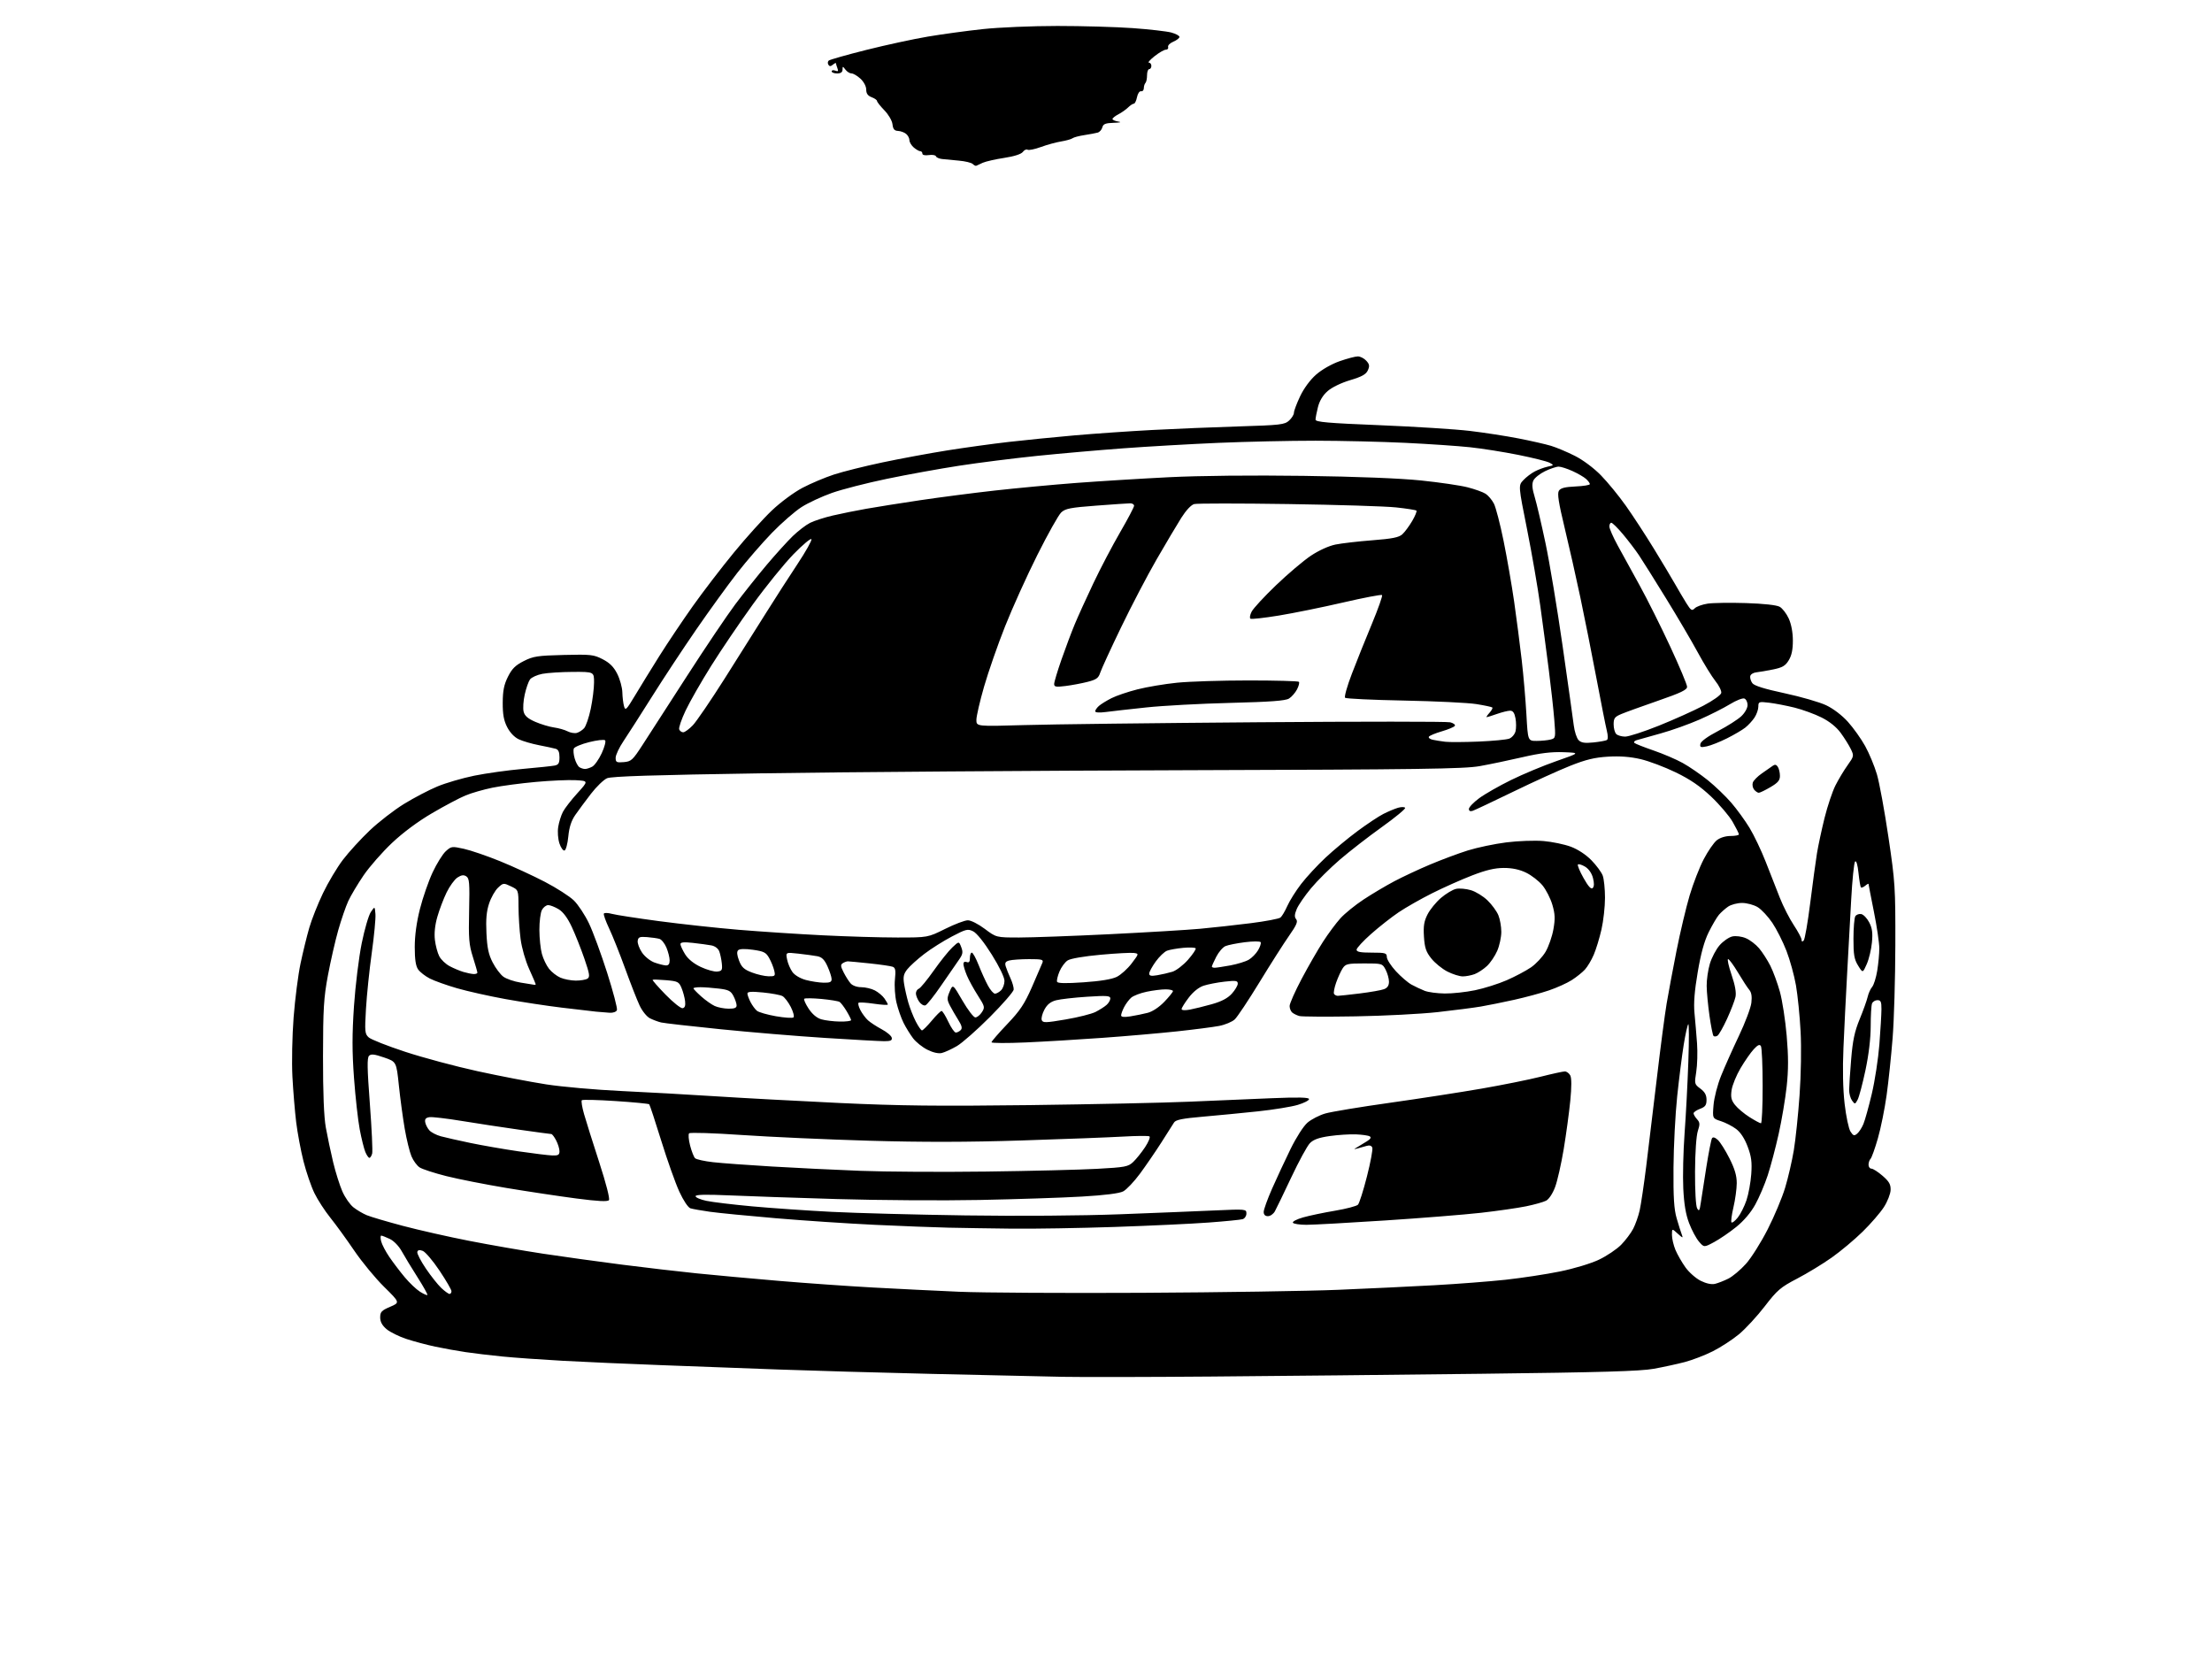 <?xml version="1.0" encoding="UTF-8" standalone="no"?>
<svg 
  version="1.1" 
  xmlns="http://www.w3.org/2000/svg" 
  xmlns:xlink="http://www.w3.org/1999/xlink" 
  xmlns:svg="http://www.w3.org/2000/svg"
  xmlns:rdf="http://www.w3.org/1999/02/22-rdf-syntax-ns#"
  xmlns:cc="http://creativecommons.org/ns#"
  xmlns:dc="http://purl.org/dc/elements/1.1/"
  viewBox="0 0 1024 768"
  width="1024"
  height="768"
>
<style>svg {background-color: white; }</style>"
<path stroke="none" fill="black" fill-rule="evenodd" d="M561.00,637.24C531.58,637.48 500.52,637.54 492.00,637.37C483.48,637.21 456.25,636.60 431.50,636.02C406.75,635.44 374.80,634.52 360.50,633.99C346.20,633.45 321.90,632.55 306.50,631.98C291.10,631.41 270.40,630.50 260.50,629.95C250.60,629.40 238.00,628.51 232.50,627.96C227.00,627.42 219.35,626.50 215.50,625.93C211.65,625.36 205.35,624.22 201.50,623.41C197.65,622.59 191.67,621.00 188.22,619.87C184.76,618.74 180.60,616.69 178.97,615.32C176.91,613.59 176.00,611.91 176.00,609.88C176.00,607.33 176.62,606.66 180.60,604.96C185.19,602.99 185.19,602.99 177.84,595.74C173.79,591.76 167.58,584.23 164.02,579.00C160.47,573.77 155.49,566.91 152.95,563.75C150.41,560.59 147.09,555.48 145.58,552.39C144.06,549.30 141.79,542.66 140.51,537.64C139.24,532.61 137.71,524.42 137.10,519.43C136.50,514.44 135.72,504.99 135.37,498.43C135.02,491.80 135.26,479.62 135.92,471.00C136.58,462.48 138.02,451.23 139.13,446.00C140.24,440.77 142.05,433.35 143.17,429.50C144.28,425.65 147.14,418.45 149.51,413.50C151.88,408.55 156.04,401.57 158.76,398.00C161.49,394.43 167.09,388.30 171.21,384.39C175.34,380.48 182.45,374.98 187.03,372.16C191.61,369.35 198.54,365.71 202.45,364.09C206.35,362.46 214.05,360.21 219.54,359.09C225.04,357.97 235.15,356.56 242.02,355.95C248.88,355.34 255.51,354.65 256.75,354.40C258.56,354.05 259.00,353.29 259.00,350.55C259.00,348.15 258.48,346.99 257.25,346.64C256.29,346.36 252.80,345.61 249.50,344.97C246.20,344.33 242.02,343.11 240.20,342.26C238.15,341.31 236.10,339.16 234.79,336.61C233.21,333.52 232.70,330.71 232.73,325.27C232.76,319.73 233.32,316.93 235.14,313.29C236.98,309.59 238.59,307.99 242.44,306.04C246.86,303.80 248.83,303.50 260.94,303.20C273.52,302.89 274.83,303.03 279.00,305.18C282.27,306.87 284.12,308.72 285.75,311.96C286.99,314.42 288.04,318.24 288.10,320.46C288.15,322.68 288.50,325.59 288.88,326.93C289.49,329.13 289.97,328.66 294.00,321.93C296.45,317.84 301.53,309.60 305.29,303.60C309.06,297.61 316.00,287.26 320.72,280.60C325.44,273.95 333.99,262.79 339.72,255.82C345.44,248.84 353.36,240.07 357.31,236.32C361.37,232.47 367.57,227.89 371.53,225.81C375.39,223.78 381.94,221.02 386.08,219.67C390.22,218.32 400.30,215.80 408.49,214.07C416.69,212.34 430.16,209.84 438.44,208.52C446.72,207.20 459.57,205.43 467.00,204.58C474.43,203.73 488.15,202.36 497.50,201.54C506.85,200.72 523.05,199.60 533.50,199.05C543.95,198.50 561.95,197.75 573.50,197.40C592.77,196.81 594.69,196.58 596.75,194.70C597.99,193.57 599.00,191.94 599.00,191.08C599.00,190.21 600.29,186.78 601.86,183.46C603.59,179.80 606.50,175.85 609.24,173.44C611.89,171.11 616.41,168.52 620.13,167.22C623.64,165.99 627.44,164.98 628.60,164.99C629.75,165.00 631.51,165.90 632.50,167.00C633.99,168.64 634.11,169.45 633.21,171.45C632.36,173.31 630.43,174.38 625.03,175.99C620.90,177.22 616.56,179.32 614.60,181.05C612.40,182.97 610.85,185.54 610.12,188.44C609.50,190.89 609.00,193.51 609.00,194.26C609.00,195.37 614.74,195.87 638.75,196.84C655.11,197.51 673.90,198.70 680.50,199.49C687.10,200.28 697.23,201.84 703.00,202.97C708.77,204.09 715.56,205.64 718.09,206.41C720.61,207.18 725.55,209.26 729.07,211.04C732.80,212.92 737.83,216.67 741.12,220.04C744.23,223.22 749.43,229.57 752.68,234.16C755.93,238.75 761.76,247.68 765.63,254.00C769.50,260.32 773.94,267.75 775.50,270.50C777.06,273.25 779.40,277.20 780.70,279.29C782.79,282.62 783.25,282.90 784.55,281.60C785.36,280.78 788.05,279.82 790.52,279.44C793.00,279.07 800.98,278.95 808.26,279.18C816.40,279.44 822.40,280.09 823.84,280.88C825.12,281.58 827.02,284.04 828.06,286.33C829.24,288.91 829.96,292.78 829.97,296.50C829.99,300.69 829.41,303.45 828.06,305.66C826.50,308.23 825.14,309.03 820.82,309.91C817.89,310.51 814.38,311.11 813.01,311.25C811.64,311.39 810.39,312.18 810.23,313.02C810.07,313.85 810.52,315.32 811.22,316.27C812.09,317.45 816.90,318.95 826.17,320.93C833.68,322.54 842.32,325.04 845.37,326.48C848.69,328.05 852.74,331.14 855.48,334.19C858.00,336.99 861.59,342.03 863.45,345.39C865.31,348.75 867.76,354.65 868.89,358.50C870.03,362.35 872.42,375.40 874.21,387.50C877.32,408.43 877.47,410.86 877.41,437.50C877.37,452.90 876.81,472.25 876.15,480.50C875.50,488.75 874.25,500.68 873.37,507.00C872.49,513.33 870.67,522.33 869.32,527.00C867.98,531.67 866.45,535.93 865.94,536.45C865.42,536.97 865.00,538.21 865.00,539.20C865.00,540.19 865.60,541.00 866.33,541.00C867.07,541.00 869.39,542.49 871.49,544.31C874.53,546.94 875.30,548.28 875.22,550.87C875.17,552.66 873.77,556.23 872.11,558.81C870.45,561.39 866.03,566.50 862.29,570.16C858.56,573.83 852.11,579.23 847.96,582.16C843.81,585.10 836.59,589.49 831.91,591.93C824.26,595.92 822.76,597.19 816.95,604.74C813.40,609.36 808.02,615.18 805.00,617.68C801.98,620.18 796.54,623.72 792.91,625.54C789.29,627.37 783.44,629.61 779.91,630.54C776.39,631.46 769.90,632.87 765.50,633.66C759.34,634.78 741.08,635.31 686.00,635.96C646.67,636.43 590.42,637.01 561.00,637.24zM197.85,599.49C198.07,599.27 196.02,595.58 193.29,591.29C190.56,587.01 187.28,581.60 186.00,579.29C184.64,576.83 182.32,574.43 180.44,573.54C178.65,572.69 176.88,572.00 176.49,572.00C176.10,572.00 176.08,573.19 176.45,574.65C176.82,576.11 178.52,579.38 180.25,581.90C181.97,584.43 185.16,588.64 187.35,591.25C189.53,593.87 192.70,596.88 194.38,597.94C196.07,599.01 197.63,599.71 197.85,599.49zM208.11,599.00C208.60,599.00 209.00,598.43 209.00,597.74C209.00,597.05 206.50,592.75 203.45,588.19C200.39,583.63 196.91,579.53 195.70,579.07C194.15,578.49 193.41,578.64 193.18,579.58C193.01,580.32 194.78,583.75 197.12,587.21C199.46,590.67 202.69,594.74 204.29,596.25C205.90,597.76 207.61,599.00 208.11,599.00zM529.00,598.48C565.02,598.29 605.75,597.66 619.50,597.09C633.25,596.52 653.27,595.57 664.00,594.97C674.73,594.38 689.58,593.23 697.00,592.43C704.42,591.62 715.72,589.91 722.10,588.61C728.76,587.25 736.47,584.92 740.23,583.13C743.82,581.42 748.42,578.32 750.46,576.26C752.49,574.19 755.01,570.85 756.05,568.84C757.10,566.82 758.45,563.00 759.05,560.34C759.65,557.68 761.01,548.52 762.07,540.00C763.13,531.48 765.36,513.02 767.02,499.00C768.67,484.98 770.71,469.45 771.55,464.50C772.38,459.55 774.45,448.54 776.13,440.04C777.82,431.53 780.54,420.06 782.18,414.54C783.82,409.02 786.77,401.44 788.73,397.71C790.69,393.97 793.41,390.03 794.78,388.96C796.28,387.78 798.81,387.00 801.13,387.00C803.26,387.00 805.00,386.66 804.99,386.25C804.99,385.84 803.68,383.24 802.10,380.47C800.51,377.71 796.02,372.43 792.12,368.75C786.98,363.91 782.46,360.81 775.76,357.56C770.67,355.09 763.35,352.33 759.50,351.43C754.73,350.32 749.92,349.95 744.43,350.28C738.22,350.65 734.18,351.62 726.93,354.50C721.74,356.56 709.85,361.96 700.50,366.51C691.15,371.05 682.71,375.03 681.75,375.35C680.62,375.73 680.00,375.42 680.00,374.48C680.00,373.68 682.14,371.44 684.75,369.52C687.36,367.59 694.00,363.80 699.50,361.10C705.00,358.39 714.45,354.45 720.50,352.34C731.50,348.50 731.50,348.50 723.79,348.21C718.18,348.00 713.00,348.63 704.79,350.53C698.58,351.97 689.67,353.83 685.00,354.66C677.79,355.95 657.20,356.23 549.00,356.55C478.88,356.76 390.53,357.40 352.69,357.99C302.62,358.76 283.09,359.38 281.02,360.27C279.46,360.95 276.09,364.20 273.55,367.50C271.01,370.80 267.75,375.20 266.31,377.28C264.48,379.93 263.51,382.91 263.09,387.20C262.77,390.58 261.98,393.51 261.34,393.72C260.71,393.93 259.65,392.46 258.98,390.45C258.30,388.37 258.05,385.07 258.42,382.79C258.77,380.59 259.74,377.47 260.58,375.85C261.41,374.24 264.42,370.35 267.27,367.21C272.45,361.50 272.45,361.50 266.47,361.17C263.19,360.99 254.88,361.35 248.00,361.98C241.12,362.60 232.12,363.80 228.00,364.64C223.88,365.48 218.25,367.10 215.50,368.24C212.75,369.38 205.81,373.05 200.08,376.41C193.54,380.23 186.60,385.38 181.47,390.22C176.97,394.47 171.05,401.22 168.32,405.22C165.59,409.23 162.40,414.58 161.23,417.12C160.06,419.67 157.97,425.74 156.58,430.62C155.19,435.51 153.05,444.90 151.81,451.50C149.87,461.90 149.56,466.90 149.53,489.00C149.51,506.04 149.94,516.99 150.84,522.00C151.58,526.12 153.10,533.33 154.22,538.00C155.34,542.67 157.27,548.78 158.50,551.57C159.73,554.36 162.03,557.67 163.62,558.91C165.20,560.16 167.97,561.79 169.76,562.54C171.55,563.29 179.06,565.51 186.44,567.47C193.82,569.43 207.66,572.56 217.18,574.42C226.71,576.29 242.15,578.97 251.50,580.39C260.85,581.80 277.27,584.08 288.00,585.45C298.73,586.82 314.25,588.63 322.50,589.47C330.75,590.31 347.85,591.88 360.50,592.95C373.15,594.02 392.73,595.40 404.00,596.02C415.27,596.64 433.27,597.52 444.00,597.99C454.73,598.45 492.98,598.67 529.00,598.48zM793.94,594.33C795.35,593.99 798.13,592.90 800.11,591.91C802.10,590.91 805.75,587.85 808.23,585.09C810.70,582.34 815.24,575.14 818.31,569.10C821.39,563.06 825.03,554.38 826.40,549.81C827.78,545.24 829.58,537.45 830.41,532.50C831.23,527.55 832.43,516.08 833.07,507.00C833.75,497.43 833.95,485.04 833.55,477.50C833.17,470.35 832.20,460.75 831.41,456.17C830.61,451.58 828.63,444.38 827.00,440.17C825.37,435.95 822.42,430.11 820.46,427.20C818.49,424.28 815.44,421.02 813.69,419.95C811.93,418.88 808.70,418.01 806.47,418.00C804.26,418.00 801.33,418.77 799.97,419.72C798.61,420.66 796.71,422.35 795.75,423.47C794.79,424.59 792.67,428.20 791.03,431.50C788.97,435.64 787.39,441.37 785.93,450.00C784.43,458.81 783.99,464.42 784.43,469.00C784.78,472.57 785.31,478.88 785.61,483.00C785.90,487.12 785.74,493.06 785.24,496.18C784.35,501.72 784.40,501.92 787.16,503.96C789.20,505.47 790.00,506.92 790.00,509.12C790.00,511.60 789.43,512.39 787.00,513.31C785.35,513.93 784.00,514.87 784.00,515.39C784.00,515.91 784.72,517.14 785.60,518.11C786.96,519.61 787.01,520.43 785.98,523.56C785.26,525.75 784.73,533.40 784.68,542.38C784.64,551.22 785.04,558.27 785.65,559.36C786.54,560.93 786.80,560.55 787.34,556.86C787.69,554.46 788.85,546.99 789.92,540.26C790.99,533.53 792.17,527.54 792.53,526.95C792.97,526.24 793.88,526.49 795.21,527.68C796.32,528.68 798.75,532.53 800.61,536.23C803.07,541.10 804.00,544.27 803.99,547.73C803.98,550.35 803.29,555.38 802.46,558.89C801.63,562.41 801.23,565.56 801.57,565.89C801.90,566.23 803.21,565.21 804.48,563.62C805.74,562.04 807.55,558.44 808.50,555.62C809.44,552.81 810.44,547.35 810.71,543.50C811.10,537.90 810.76,535.35 809.02,530.74C807.61,527.01 805.74,524.16 803.68,522.62C801.93,521.31 798.76,519.69 796.62,519.00C792.75,517.76 792.75,517.76 793.24,511.63C793.52,508.18 795.05,502.22 796.75,498.00C798.41,493.88 802.13,485.55 805.01,479.50C807.89,473.45 810.48,466.58 810.76,464.23C811.11,461.29 810.80,459.41 809.79,458.23C808.98,457.28 806.64,453.69 804.59,450.25C802.53,446.81 800.46,444.00 799.99,444.00C799.51,444.00 800.23,447.26 801.58,451.25C803.22,456.05 803.84,459.51 803.41,461.50C803.06,463.15 801.31,467.70 799.52,471.61C797.73,475.52 795.72,479.05 795.06,479.46C794.41,479.87 793.58,479.92 793.24,479.57C792.89,479.22 792.05,475.01 791.37,470.22C790.69,465.42 790.10,459.22 790.07,456.43C790.03,453.64 790.69,449.02 791.54,446.17C792.39,443.31 794.44,439.43 796.08,437.56C797.73,435.68 800.37,433.86 801.94,433.51C803.58,433.15 806.24,433.49 808.19,434.31C810.06,435.09 812.83,437.20 814.35,439.01C815.87,440.81 818.20,444.43 819.53,447.05C820.86,449.68 822.85,455.10 823.96,459.10C825.07,463.10 826.49,472.27 827.11,479.46C827.94,489.20 827.94,495.22 827.10,502.99C826.47,508.73 824.81,518.62 823.39,524.96C821.98,531.31 819.70,539.92 818.33,544.10C816.96,548.28 814.37,554.36 812.58,557.60C810.53,561.33 807.28,565.15 803.75,568.00C800.68,570.48 796.07,573.62 793.51,575.00C788.85,577.50 788.85,577.50 786.52,574.80C785.23,573.31 783.18,569.49 781.96,566.30C780.39,562.21 779.59,557.46 779.24,550.17C778.96,544.49 779.23,533.02 779.84,524.67C780.46,516.33 781.24,501.40 781.58,491.50C781.93,481.60 781.91,473.79 781.55,474.14C781.18,474.49 780.23,478.77 779.44,483.64C778.65,488.51 777.29,499.25 776.42,507.50C775.55,515.75 774.78,530.60 774.71,540.50C774.61,554.32 774.95,559.78 776.18,564.00C777.05,567.02 778.12,570.40 778.55,571.50C779.23,573.27 779.02,573.22 776.66,571.08C774.00,568.65 774.00,568.65 774.00,571.70C774.00,573.38 774.73,576.50 775.62,578.63C776.51,580.76 778.60,584.40 780.26,586.72C781.93,589.04 785.11,591.84 787.34,592.94C789.90,594.20 792.33,594.72 793.94,594.33zM468.50,568.78C458.60,568.67 445.32,568.46 439.00,568.32C432.68,568.18 417.38,567.59 405.00,567.01C392.62,566.42 372.01,565.05 359.19,563.96C346.36,562.87 332.64,561.52 328.69,560.97C324.73,560.41 320.66,559.69 319.64,559.37C318.56,559.04 316.39,555.79 314.48,551.65C312.67,547.72 308.91,537.12 306.12,528.11C303.33,519.09 300.82,511.49 300.54,511.21C300.26,510.93 293.27,510.25 284.99,509.71C276.72,509.16 269.67,508.99 269.34,509.33C269.00,509.67 269.46,512.55 270.37,515.72C271.27,518.90 274.43,528.92 277.38,538.00C280.58,547.84 282.40,554.94 281.89,555.58C281.28,556.35 276.92,556.13 266.77,554.81C258.92,553.78 244.42,551.60 234.55,549.96C224.68,548.32 212.08,545.83 206.55,544.44C201.02,543.04 195.49,541.24 194.26,540.43C193.02,539.62 191.32,537.30 190.47,535.27C189.62,533.24 188.22,527.51 187.36,522.54C186.50,517.57 185.28,508.55 184.65,502.50C183.50,491.50 183.50,491.50 177.77,489.53C173.30,487.99 171.78,487.82 170.84,488.76C169.89,489.71 169.98,494.57 171.22,510.99C172.09,522.56 172.57,532.91 172.29,534.01C172.00,535.10 171.42,536.00 171.00,536.00C170.59,536.00 169.73,534.76 169.11,533.25C168.49,531.74 167.32,527.04 166.52,522.81C165.72,518.58 164.53,507.89 163.88,499.04C162.98,486.74 162.98,478.91 163.87,465.73C164.52,456.25 166.12,443.19 167.44,436.70C168.76,430.21 170.66,423.69 171.67,422.20C173.50,419.50 173.50,419.50 173.80,423.12C173.97,425.11 173.20,433.21 172.10,441.12C170.99,449.03 169.79,460.68 169.42,467.00C168.80,477.63 168.90,478.63 170.71,480.26C171.79,481.22 179.38,484.22 187.59,486.91C195.79,489.61 210.82,493.64 221.00,495.87C231.18,498.10 245.52,500.85 252.87,501.99C260.22,503.13 275.74,504.50 287.37,505.05C298.99,505.59 318.62,506.69 331.00,507.49C343.38,508.29 369.25,509.69 388.50,510.60C416.41,511.91 434.24,512.11 476.50,511.59C505.65,511.22 538.95,510.51 550.50,510.01C562.05,509.51 579.26,508.78 588.75,508.39C601.21,507.88 606.00,508.00 606.00,508.81C606.00,509.42 603.64,510.63 600.75,511.49C597.86,512.36 589.65,513.69 582.50,514.46C575.35,515.22 563.88,516.34 557.00,516.93C547.34,517.77 544.27,518.38 543.50,519.64C542.95,520.54 540.31,524.70 537.63,528.88C534.95,533.07 530.51,539.55 527.76,543.29C525.01,547.02 521.49,550.73 519.95,551.53C518.12,552.47 511.43,553.31 500.82,553.93C491.84,554.46 470.55,555.16 453.50,555.50C436.45,555.84 406.75,555.65 387.50,555.08C368.25,554.51 345.64,553.74 337.25,553.36C326.64,552.89 322.00,553.01 322.00,553.76C322.00,554.35 324.24,555.32 326.99,555.90C329.73,556.49 339.29,557.64 348.24,558.46C357.18,559.28 373.73,560.42 385.00,561.00C396.27,561.58 424.18,562.32 447.00,562.65C471.80,563.01 500.57,562.80 518.50,562.12C535.00,561.49 554.91,560.69 562.75,560.33C576.74,559.70 577.00,559.73 577.00,561.78C577.00,562.93 576.21,564.10 575.25,564.39C574.29,564.68 567.20,565.38 559.50,565.95C551.80,566.53 532.23,567.44 516.00,567.99C499.77,568.54 478.40,568.89 468.50,568.78zM604.81,567.00C601.68,567.00 598.85,566.57 598.52,566.04C598.20,565.51 600.31,564.40 603.21,563.58C606.12,562.75 612.77,561.36 618.00,560.48C623.23,559.60 628.01,558.34 628.64,557.69C629.26,557.04 631.14,551.15 632.80,544.61C634.47,538.07 635.58,532.07 635.28,531.28C634.91,530.34 634.00,530.06 632.61,530.48C631.45,530.84 629.60,531.36 628.50,531.63C626.50,532.14 626.50,532.14 628.50,530.95C629.60,530.29 631.57,529.09 632.88,528.27C634.48,527.27 634.88,526.54 634.10,526.06C633.46,525.66 630.58,525.25 627.72,525.13C624.85,525.02 619.38,525.37 615.57,525.91C610.53,526.63 608.03,527.53 606.40,529.20C605.16,530.46 601.28,537.58 597.79,545.00C594.29,552.42 590.87,559.51 590.18,560.75C589.49,561.99 588.05,563.00 586.96,563.00C585.68,563.00 585.00,562.32 585.00,561.04C585.00,559.97 586.74,555.13 588.87,550.29C591.00,545.46 594.84,537.23 597.39,532.00C600.07,526.53 603.41,521.32 605.27,519.71C607.05,518.18 610.75,516.27 613.50,515.47C616.25,514.67 629.75,512.43 643.50,510.50C657.25,508.56 676.38,505.60 686.00,503.93C695.62,502.26 707.86,499.79 713.18,498.45C718.51,497.10 723.55,496.00 724.40,496.00C725.24,496.00 726.37,496.83 726.92,497.84C727.56,499.05 727.57,503.09 726.93,509.59C726.39,515.04 725.02,525.10 723.89,531.95C722.75,538.80 720.96,546.71 719.90,549.54C718.78,552.53 717.04,555.16 715.74,555.83C714.51,556.47 710.35,557.64 706.49,558.43C702.63,559.22 693.18,560.58 685.49,561.45C677.80,562.31 657.77,563.91 641.00,565.00C624.23,566.10 607.94,566.99 604.81,567.00zM456.50,542.35C476.85,542.09 499.92,541.52 507.77,541.09C520.87,540.38 522.24,540.12 524.57,537.93C525.97,536.62 528.44,533.54 530.07,531.09C531.69,528.64 532.61,526.38 532.11,526.06C531.60,525.75 526.09,525.80 519.85,526.16C513.61,526.52 492.52,527.33 473.00,527.95C447.81,528.75 427.29,528.79 402.34,528.07C383.00,527.51 356.52,526.32 343.49,525.43C330.44,524.53 319.45,524.18 319.01,524.65C318.57,525.12 318.78,527.66 319.47,530.31C320.16,532.96 321.19,535.59 321.76,536.16C322.33,536.73 326.11,537.57 330.15,538.02C334.19,538.47 346.39,539.37 357.25,540.01C368.11,540.66 386.56,541.56 398.25,542.01C409.94,542.46 436.15,542.62 456.50,542.35zM255.75,534.90C258.39,534.98 259.00,534.62 259.00,532.95C259.00,531.82 258.31,529.57 257.47,527.95C256.64,526.33 255.62,524.99 255.22,524.98C254.83,524.98 248.20,524.08 240.50,522.99C232.80,521.90 220.80,520.07 213.83,518.93C206.86,517.78 200.11,516.99 198.83,517.17C197.13,517.41 196.59,518.04 196.84,519.50C197.03,520.60 197.89,522.29 198.75,523.25C199.61,524.22 202.01,525.46 204.07,526.02C206.14,526.58 212.25,527.96 217.66,529.09C223.07,530.22 233.12,531.97 240.00,532.98C246.88,533.98 253.96,534.85 255.75,534.90zM859.72,524.82C860.60,524.09 861.91,522.08 862.63,520.33C863.36,518.59 865.11,512.29 866.52,506.33C867.93,500.38 869.50,490.10 870.02,483.50C870.53,476.90 870.96,469.59 870.98,467.25C871.00,463.74 870.67,463.00 869.11,463.00C868.07,463.00 866.94,463.71 866.61,464.58C866.27,465.45 866.00,470.18 866.00,475.08C866.00,480.69 865.10,488.22 863.58,495.41C862.25,501.69 860.62,507.85 859.95,509.09C858.78,511.28 858.69,511.29 857.37,509.49C856.62,508.46 856.01,506.24 856.02,504.56C856.03,502.88 856.45,496.47 856.96,490.32C857.68,481.64 858.55,477.51 860.89,471.82C862.55,467.79 864.21,463.15 864.59,461.50C864.96,459.85 865.90,457.77 866.66,456.89C867.43,456.00 868.49,452.63 869.02,449.39C869.55,446.15 869.99,441.48 869.98,439.00C869.98,436.52 868.86,428.91 867.49,422.08C866.12,415.25 865.00,409.46 865.00,409.21C865.00,408.96 864.31,409.32 863.48,410.02C862.64,410.72 861.74,411.07 861.48,410.81C861.22,410.55 860.71,407.54 860.35,404.12C859.96,400.32 859.34,398.26 858.78,398.82C858.28,399.32 857.46,407.33 856.96,416.62C856.46,425.90 855.61,441.60 855.05,451.50C854.50,461.40 853.75,476.48 853.39,485.00C852.95,495.02 853.15,504.21 853.93,511.00C854.60,516.77 855.81,522.54 856.64,523.82C857.91,525.79 858.37,525.94 859.72,524.82zM815.20,520.00C815.64,520.00 815.99,512.24 815.98,502.75C815.98,493.26 815.61,484.94 815.17,484.25C814.59,483.33 813.70,483.73 811.84,485.75C810.44,487.26 807.70,491.20 805.75,494.50C803.80,497.80 801.94,502.36 801.61,504.63C801.13,507.93 801.45,509.30 803.19,511.51C804.38,513.03 807.39,515.56 809.88,517.14C812.36,518.71 814.75,520.00 815.20,520.00zM436.00,487.46C434.43,487.83 431.93,487.26 429.31,485.95C427.01,484.80 424.04,482.42 422.71,480.68C421.38,478.93 419.38,475.70 418.28,473.50C417.18,471.30 415.70,467.08 415.01,464.13C414.31,461.18 413.99,456.38 414.29,453.46C414.73,449.23 414.52,448.03 413.28,447.55C412.42,447.22 407.62,446.52 402.61,445.99C397.60,445.47 393.05,445.03 392.50,445.03C391.95,445.03 390.90,445.41 390.16,445.88C389.05,446.58 389.12,447.34 390.53,450.12C391.47,451.98 392.93,454.29 393.78,455.25C394.67,456.27 396.72,457.00 398.70,457.00C400.57,457.00 403.40,457.67 404.99,458.49C406.58,459.32 408.58,460.99 409.44,462.22C410.30,463.44 411.00,464.71 411.00,465.03C411.00,465.35 408.07,465.17 404.50,464.64C400.92,464.11 397.74,463.93 397.43,464.24C397.11,464.56 397.51,466.09 398.32,467.66C399.13,469.22 400.71,471.33 401.82,472.34C402.93,473.34 405.79,475.21 408.17,476.48C410.55,477.75 412.65,479.51 412.82,480.40C413.08,481.65 412.30,482.00 409.32,482.00C407.22,481.99 394.93,481.32 382.00,480.49C369.07,479.67 347.27,477.85 333.55,476.46C319.83,475.07 307.45,473.66 306.05,473.33C304.65,472.99 302.32,472.13 300.88,471.40C299.41,470.66 297.30,468.05 296.09,465.46C294.89,462.92 291.89,455.24 289.41,448.40C286.92,441.56 283.59,433.19 281.99,429.81C280.39,426.44 279.29,423.33 279.55,422.92C279.81,422.50 281.47,422.56 283.26,423.05C285.04,423.54 294.82,425.05 305.00,426.41C315.18,427.77 331.82,429.58 342.00,430.43C352.18,431.27 369.68,432.43 380.90,432.98C392.11,433.54 407.64,434.00 415.41,434.00C429.52,434.00 429.52,434.00 437.51,430.03C441.90,427.84 446.64,426.04 448.03,426.03C449.45,426.01 452.88,427.75 455.88,430.00C461.20,434.00 461.20,434.00 471.85,434.00C477.71,433.99 496.45,433.31 513.50,432.48C530.55,431.64 549.45,430.51 555.50,429.96C561.55,429.40 572.12,428.24 579.00,427.37C585.88,426.50 592.07,425.33 592.76,424.76C593.46,424.20 594.89,421.77 595.96,419.36C597.02,416.96 599.89,412.39 602.34,409.21C604.79,406.03 609.85,400.56 613.59,397.06C617.33,393.56 623.99,388.03 628.39,384.77C632.78,381.51 638.19,377.92 640.41,376.79C642.63,375.66 645.69,374.38 647.21,373.94C648.73,373.50 650.20,373.52 650.48,373.97C650.76,374.42 645.93,378.41 639.74,382.84C633.56,387.26 624.81,394.05 620.30,397.92C615.79,401.80 609.76,407.77 606.91,411.21C604.05,414.64 601.08,418.97 600.30,420.81C599.25,423.34 599.18,424.51 600.03,425.54C600.92,426.61 600.19,428.30 596.75,433.20C594.32,436.67 588.17,446.32 583.08,454.66C577.99,462.99 572.83,470.75 571.61,471.90C570.39,473.04 567.11,474.41 564.33,474.94C561.54,475.47 552.79,476.60 544.88,477.45C536.97,478.30 521.50,479.65 510.50,480.44C499.50,481.24 483.41,482.20 474.75,482.58C466.09,482.96 459.00,482.92 459.00,482.50C459.00,482.07 462.27,478.30 466.26,474.11C472.24,467.84 474.25,464.81 477.73,456.90C480.05,451.62 482.23,446.56 482.58,445.65C483.13,444.21 482.32,444.00 476.36,444.01C472.59,444.02 468.47,444.30 467.22,444.64C465.45,445.11 465.09,445.72 465.58,447.37C465.93,448.54 466.94,451.04 467.81,452.93C468.68,454.82 469.34,457.15 469.27,458.11C469.19,459.07 464.25,464.77 458.28,470.77C452.31,476.76 445.41,482.84 442.96,484.27C440.51,485.69 437.38,487.13 436.00,487.46zM442.47,478.00C443.09,478.00 444.11,477.49 444.73,476.87C445.57,476.03 445.28,474.81 443.58,472.12C442.33,470.13 440.60,467.14 439.74,465.48C438.37,462.81 438.35,462.06 439.64,459.00C441.10,455.53 441.10,455.53 445.58,463.26C448.05,467.52 450.72,471.00 451.51,471.00C452.30,471.00 453.66,469.92 454.53,468.60C456.02,466.32 455.92,465.92 452.65,460.80C450.75,457.83 448.47,453.68 447.60,451.58C446.72,449.48 446.00,447.09 446.00,446.27C446.00,445.36 446.58,445.01 447.50,445.36C448.58,445.78 449.00,445.25 449.00,443.47C449.00,442.11 449.40,441.00 449.88,441.00C450.37,441.00 451.79,443.59 453.04,446.75C454.28,449.91 456.22,454.19 457.34,456.25C458.45,458.31 459.93,460.00 460.61,460.00C461.30,460.00 462.56,459.29 463.43,458.43C464.29,457.56 465.00,455.61 465.00,454.08C465.00,452.42 462.63,447.51 459.12,441.90C455.59,436.25 452.16,431.96 450.52,431.15C448.02,429.90 447.24,430.09 440.65,433.54C436.72,435.60 430.94,439.25 427.82,441.65C424.69,444.05 421.18,447.23 420.01,448.71C418.31,450.87 418.02,452.21 418.53,455.45C418.88,457.68 419.76,461.57 420.48,464.09C421.21,466.62 422.75,470.56 423.92,472.84C425.09,475.13 426.39,477.00 426.81,477.00C427.23,477.00 429.27,474.98 431.34,472.50C433.41,470.02 435.45,468.00 435.88,468.00C436.31,468.00 437.71,470.25 439.00,473.00C440.29,475.75 441.85,478.00 442.47,478.00zM493.32,471.94C499.08,470.96 505.31,469.39 507.15,468.46C508.99,467.52 511.29,466.07 512.25,465.22C513.21,464.38 514.00,463.02 514.00,462.21C514.00,460.95 512.39,460.83 503.25,461.42C497.34,461.80 490.88,462.54 488.91,463.05C486.36,463.72 484.79,464.97 483.50,467.36C482.50,469.22 481.94,471.41 482.26,472.23C482.76,473.55 484.09,473.51 493.32,471.94zM388.75,472.91C391.64,472.96 394.00,472.66 394.00,472.25C393.99,471.84 393.04,469.93 391.87,468.00C390.70,466.07 389.26,464.19 388.67,463.82C388.08,463.44 384.29,462.82 380.25,462.44C376.21,462.07 372.64,462.03 372.31,462.36C371.98,462.69 372.90,464.75 374.35,466.95C376.06,469.53 378.14,471.27 380.24,471.88C382.03,472.40 385.86,472.86 388.75,472.91zM367.33,470.98C367.79,470.57 367.22,468.40 366.08,466.15C364.93,463.91 363.19,461.64 362.22,461.12C361.24,460.59 357.19,459.84 353.22,459.45C347.94,458.93 346.00,459.06 346.00,459.92C346.00,460.57 346.65,462.35 347.43,463.87C348.22,465.40 349.55,467.22 350.39,467.91C351.23,468.61 355.20,469.75 359.21,470.45C363.22,471.15 366.87,471.39 367.33,470.98zM523.25,470.51C525.59,470.14 529.19,469.41 531.25,468.88C533.52,468.30 536.58,466.28 539.00,463.76C541.20,461.47 543.00,459.24 543.00,458.80C543.00,458.36 541.45,458.00 539.55,458.00C537.65,458.00 533.71,458.50 530.80,459.11C527.88,459.72 524.67,460.96 523.65,461.86C522.63,462.76 521.17,464.71 520.40,466.20C519.63,467.68 519.00,469.41 519.00,470.04C519.00,470.81 520.35,470.96 523.25,470.51zM627.50,470.50C614.30,470.73 602.60,470.66 601.50,470.35C600.40,470.04 598.94,469.33 598.25,468.77C597.56,468.21 597.00,466.84 597.00,465.71C597.00,464.59 599.50,458.95 602.56,453.17C605.61,447.40 610.08,439.64 612.48,435.93C614.88,432.21 618.49,427.35 620.51,425.12C622.52,422.89 627.37,418.96 631.27,416.39C635.17,413.82 641.55,410.03 645.43,407.98C649.32,405.92 656.77,402.43 662.00,400.23C667.23,398.02 675.10,395.08 679.50,393.70C683.90,392.33 691.94,390.64 697.36,389.96C702.78,389.28 710.50,389.00 714.52,389.34C718.53,389.68 724.23,390.86 727.19,391.97C730.46,393.19 734.19,395.65 736.72,398.24C739.01,400.58 741.36,403.77 741.94,405.32C742.52,406.86 743.00,411.50 743.00,415.62C743.00,419.74 742.27,426.33 741.37,430.27C740.47,434.22 738.87,439.48 737.80,441.97C736.74,444.46 734.88,447.57 733.68,448.87C732.48,450.17 729.74,452.36 727.59,453.73C725.44,455.11 720.69,457.25 717.04,458.49C713.39,459.73 706.15,461.69 700.95,462.84C695.75,463.99 688.80,465.40 685.50,465.96C682.20,466.52 673.20,467.68 665.50,468.54C657.80,469.39 640.70,470.28 627.50,470.50zM282.28,468.84C280.75,468.75 277.93,468.52 276.00,468.33C274.07,468.13 266.88,467.29 260.00,466.46C253.12,465.63 241.36,463.84 233.86,462.48C226.36,461.11 216.32,458.87 211.54,457.48C206.76,456.10 201.12,454.08 198.99,453.00C196.87,451.91 194.43,450.02 193.57,448.79C192.46,447.21 192.00,444.18 192.00,438.41C192.00,433.09 192.84,426.95 194.41,420.76C195.73,415.54 198.37,407.94 200.26,403.88C202.16,399.82 204.90,395.41 206.34,394.09C208.88,391.76 209.18,391.72 214.74,392.94C217.91,393.64 225.45,396.22 231.50,398.68C237.55,401.14 246.90,405.45 252.28,408.26C257.66,411.06 263.68,414.93 265.65,416.84C267.62,418.76 270.76,423.51 272.63,427.41C274.50,431.31 278.30,441.64 281.08,450.36C283.86,459.08 285.89,466.84 285.60,467.61C285.29,468.40 283.86,468.93 282.28,468.84zM550.75,467.40C552.81,467.01 557.42,465.88 561.00,464.87C565.50,463.60 568.34,462.11 570.25,460.00C571.76,458.33 573.00,456.24 573.00,455.36C573.00,453.97 572.13,453.84 566.89,454.43C563.53,454.81 559.16,455.66 557.18,456.31C554.95,457.05 552.35,459.13 550.30,461.83C548.48,464.21 547.00,466.59 547.00,467.12C547.00,467.70 548.52,467.81 550.75,467.40zM316.00,466.73C317.04,466.54 317.39,465.54 317.15,463.48C316.96,461.84 316.22,459.10 315.51,457.38C314.31,454.50 313.77,454.23 308.36,453.76C305.14,453.48 302.33,453.40 302.12,453.58C301.92,453.77 304.62,456.86 308.12,460.45C311.63,464.05 315.18,466.87 316.00,466.73zM337.25,466.95C339.99,466.99 341.00,466.58 341.00,465.45C341.00,464.60 340.35,462.64 339.55,461.10C338.32,458.72 337.28,458.19 332.80,457.65C329.88,457.30 326.04,457.01 324.25,457.01C322.46,457.00 321.00,457.24 321.00,457.53C321.00,457.82 322.62,459.51 324.61,461.28C326.59,463.05 329.41,465.04 330.86,465.70C332.31,466.37 335.19,466.93 337.25,466.95zM428.42,465.39C427.67,465.68 426.37,464.93 425.53,463.74C424.69,462.54 424.00,460.80 424.00,459.88C424.00,458.97 424.61,457.98 425.36,457.69C426.10,457.41 429.20,453.65 432.24,449.34C435.28,445.03 439.15,440.19 440.85,438.60C443.93,435.69 443.93,435.69 445.00,438.50C445.90,440.87 445.71,441.81 443.78,444.52C442.53,446.28 438.86,451.58 435.64,456.30C432.42,461.01 429.17,465.10 428.42,465.39zM619.31,461.00C619.96,461.00 624.53,460.50 629.45,459.90C634.37,459.29 639.43,458.41 640.70,457.92C642.28,457.32 643.00,456.24 643.00,454.48C643.00,453.06 642.31,450.57 641.47,448.95C639.97,446.04 639.84,446.00 631.50,446.00C623.82,446.00 622.91,446.21 621.56,448.27C620.74,449.51 619.39,452.49 618.54,454.87C617.70,457.26 617.26,459.62 617.57,460.11C617.87,460.60 618.65,461.00 619.31,461.00zM668.79,459.92C672.25,459.97 678.55,459.29 682.79,458.42C687.03,457.55 693.65,455.46 697.50,453.78C701.35,452.10 706.40,449.42 708.73,447.83C711.05,446.24 714.10,442.98 715.51,440.58C716.91,438.18 718.54,433.50 719.12,430.19C719.98,425.31 719.89,423.13 718.63,418.83C717.77,415.90 715.70,411.85 714.04,409.84C712.37,407.83 708.97,405.19 706.48,403.99C703.43,402.51 700.08,401.80 696.20,401.80C692.02,401.80 687.98,402.75 681.47,405.27C676.53,407.17 668.22,410.88 663.00,413.50C657.77,416.12 650.80,420.09 647.50,422.31C644.20,424.54 638.46,429.04 634.75,432.33C631.04,435.61 628.00,438.90 628.00,439.65C628.00,440.66 629.78,441.00 635.00,441.00C641.36,441.00 642.00,441.19 642.00,443.02C642.00,444.13 643.89,447.09 646.20,449.60C648.51,452.10 651.77,454.91 653.45,455.82C655.13,456.74 657.85,458.02 659.50,458.67C661.15,459.32 665.33,459.88 668.79,459.92zM247.25,455.88C247.66,455.95 248.00,455.84 248.00,455.64C248.00,455.44 246.63,452.27 244.97,448.59C243.24,444.78 241.53,438.79 241.00,434.70C240.48,430.74 240.05,424.01 240.03,419.73C240.00,411.97 240.00,411.97 236.51,410.30C233.11,408.68 232.95,408.70 230.54,410.96C229.18,412.24 227.32,415.52 226.42,418.25C225.21,421.88 224.88,425.58 225.19,431.99C225.51,438.76 226.16,441.84 228.06,445.52C229.41,448.15 231.63,451.12 233.01,452.13C234.38,453.15 237.97,454.38 241.00,454.87C244.03,455.36 246.84,455.82 247.25,455.88zM501.63,454.74C509.37,454.21 514.69,453.34 516.97,452.22C518.89,451.27 521.99,448.48 523.87,446.00C527.28,441.50 527.28,441.50 524.91,441.15C523.61,440.96 516.68,441.33 509.52,441.98C501.83,442.68 495.58,443.75 494.26,444.60C493.02,445.39 491.32,447.69 490.47,449.72C489.63,451.74 489.12,453.88 489.35,454.48C489.64,455.23 493.35,455.31 501.63,454.74zM381.25,454.92C384.19,454.98 385.00,454.62 384.98,453.25C384.97,452.29 384.11,449.63 383.07,447.35C381.66,444.23 380.48,443.07 378.34,442.66C376.78,442.37 372.85,441.83 369.61,441.47C363.71,440.82 363.71,440.82 364.37,444.16C364.73,446.00 365.85,448.62 366.86,450.00C367.93,451.47 370.50,452.98 373.09,453.67C375.52,454.31 379.19,454.88 381.25,454.92zM266.50,453.95C268.70,453.96 271.15,453.56 271.95,453.05C273.18,452.28 272.96,450.88 270.54,443.82C268.96,439.24 266.35,432.65 264.73,429.17C262.78,424.98 260.72,422.19 258.64,420.92C256.91,419.87 254.73,419.01 253.79,419.00C252.84,419.00 251.53,420.01 250.87,421.25C250.21,422.48 249.68,426.64 249.70,430.50C249.71,434.35 250.24,439.35 250.87,441.62C251.49,443.89 252.98,446.98 254.17,448.49C255.36,450.00 257.72,451.84 259.42,452.58C261.11,453.32 264.30,453.93 266.50,453.95zM355.77,451.95C358.83,452.00 359.00,451.83 358.40,449.25C358.05,447.74 357.00,445.15 356.07,443.50C354.62,440.91 353.60,440.39 348.56,439.68C344.83,439.16 342.36,439.24 341.71,439.89C341.02,440.58 341.15,442.12 342.13,444.69C343.29,447.74 344.44,448.80 348.04,450.18C350.49,451.12 353.97,451.92 355.77,451.95zM535.75,451.46C537.81,451.11 540.95,450.39 542.73,449.85C544.50,449.30 547.76,446.81 549.96,444.31C552.16,441.80 553.76,439.43 553.51,439.02C553.26,438.62 550.68,438.51 547.78,438.78C544.88,439.05 541.50,439.64 540.28,440.10C539.06,440.55 536.70,442.81 535.03,445.11C533.37,447.42 532.00,449.93 532.00,450.70C532.00,451.75 532.91,451.94 535.75,451.46zM677.15,452.00C675.65,452.00 672.44,450.99 670.02,449.75C667.60,448.51 664.26,445.80 662.60,443.71C660.14,440.62 659.52,438.78 659.19,433.63C658.87,428.68 659.23,426.47 660.86,423.28C662.00,421.04 664.80,417.62 667.08,415.66C669.37,413.71 672.50,411.83 674.04,411.49C675.59,411.15 678.69,411.43 680.94,412.10C683.19,412.77 686.65,414.90 688.63,416.83C690.62,418.75 692.86,421.82 693.62,423.63C694.38,425.45 695.00,428.94 695.00,431.38C695.00,433.83 694.15,437.78 693.11,440.17C692.08,442.55 689.94,445.71 688.36,447.19C686.79,448.66 684.23,450.35 682.68,450.94C681.14,451.52 678.64,452.00 677.15,452.00zM219.25,450.91C220.21,450.96 220.99,450.66 220.99,450.25C220.98,449.84 220.04,446.57 218.91,443.00C217.11,437.37 216.88,434.50 217.17,421.61C217.46,408.64 217.29,406.59 215.85,405.68C214.64,404.91 213.56,405.06 211.76,406.24C210.41,407.12 208.15,410.24 206.73,413.17C205.31,416.10 203.39,421.16 202.46,424.42C201.36,428.23 200.96,432.03 201.33,435.11C201.64,437.74 202.55,441.15 203.36,442.70C204.16,444.24 206.32,446.30 208.16,447.27C210.00,448.25 212.85,449.44 214.50,449.94C216.15,450.43 218.29,450.87 219.25,450.91zM332.00,449.76C334.21,449.53 334.46,449.10 334.16,446.07C333.97,444.18 333.43,441.63 332.97,440.41C332.46,439.08 330.99,437.97 329.31,437.65C327.76,437.36 323.91,436.84 320.75,436.49C316.58,436.03 315.00,436.19 315.00,437.06C315.00,437.72 315.97,439.83 317.15,441.75C318.53,443.98 321.15,446.10 324.40,447.63C327.21,448.95 330.62,449.91 332.00,449.76zM864.17,446.32C862.33,450.50 862.33,450.50 860.17,447.00C858.37,444.09 858.01,441.99 858.02,434.50C858.03,429.55 858.42,424.89 858.89,424.15C859.36,423.41 860.59,422.96 861.62,423.15C862.65,423.35 864.32,425.08 865.31,427.00C866.71,429.69 867.00,431.85 866.57,436.32C866.27,439.52 865.19,444.02 864.17,446.32zM562.32,448.00C563.04,448.00 566.30,447.51 569.57,446.91C572.83,446.30 576.68,445.12 578.11,444.27C579.55,443.42 581.49,441.44 582.42,439.86C583.35,438.29 583.88,436.62 583.60,436.16C583.32,435.70 580.03,435.71 576.29,436.18C572.56,436.65 568.51,437.46 567.29,437.98C566.08,438.50 564.16,440.72 563.04,442.92C561.92,445.12 561.00,447.16 561.00,447.46C561.00,447.76 561.59,448.00 562.32,448.00zM308.25,446.92C309.45,446.98 310.00,446.25 310.00,444.62C310.00,443.31 309.33,440.65 308.52,438.69C307.70,436.74 306.24,434.91 305.27,434.63C304.30,434.35 301.70,433.98 299.50,433.81C296.11,433.55 295.46,433.81 295.21,435.54C295.05,436.66 295.95,439.10 297.21,440.96C298.48,442.84 301.05,444.89 303.00,445.59C304.93,446.28 307.29,446.88 308.25,446.92zM834.97,435.43C835.51,434.89 836.88,427.04 838.01,417.98C839.15,408.91 840.55,398.57 841.13,395.00C841.72,391.43 843.30,384.05 844.65,378.61C846.00,373.18 848.26,366.43 849.68,363.61C851.10,360.80 853.63,356.58 855.31,354.24C858.27,350.09 858.31,349.88 856.79,346.74C855.92,344.96 853.82,341.60 852.11,339.27C850.12,336.55 846.95,334.00 843.26,332.15C840.09,330.56 834.46,328.51 830.75,327.58C827.03,326.66 821.74,325.64 819.00,325.31C814.23,324.75 814.00,324.83 813.99,327.11C813.99,328.42 813.19,330.70 812.22,332.18C811.25,333.65 809.32,335.75 807.93,336.84C806.55,337.93 802.73,340.17 799.46,341.81C796.18,343.45 792.00,345.11 790.16,345.50C787.26,346.11 786.86,345.96 787.16,344.35C787.37,343.21 790.52,340.92 795.34,338.41C799.66,336.16 804.49,333.08 806.09,331.57C807.76,330.00 809.00,327.79 809.00,326.38C809.00,325.04 808.33,323.68 807.52,323.37C806.71,323.06 803.71,324.24 800.86,325.99C798.00,327.75 791.68,330.94 786.81,333.09C781.93,335.23 773.79,338.14 768.72,339.54C763.65,340.95 758.67,342.35 757.65,342.65C756.63,342.95 756.18,343.53 756.65,343.94C757.12,344.35 761.10,345.92 765.50,347.43C769.90,348.94 775.98,351.54 779.00,353.22C782.02,354.89 787.25,358.48 790.62,361.20C793.98,363.91 798.85,368.59 801.44,371.58C804.03,374.58 807.85,379.84 809.93,383.27C812.01,386.70 815.38,393.77 817.42,399.00C819.46,404.23 822.41,411.74 823.97,415.69C825.54,419.65 828.43,425.32 830.41,428.29C832.38,431.27 834.00,434.31 834.00,435.05C834.00,435.93 834.34,436.06 834.97,435.43zM737.31,411.09C738.01,410.39 738.05,408.83 737.43,406.44C736.86,404.22 735.46,402.22 733.79,401.21C732.30,400.32 730.81,399.86 730.47,400.19C730.14,400.53 731.31,403.35 733.07,406.47C735.30,410.42 736.58,411.82 737.31,411.09zM814.19,367.00C813.67,367.00 812.70,366.35 812.04,365.55C811.38,364.75 811.10,363.29 811.42,362.30C811.74,361.31 813.65,359.38 815.66,358.00C817.66,356.62 819.92,355.05 820.68,354.50C821.66,353.79 822.34,353.94 823.01,355.00C823.54,355.82 823.98,357.69 823.98,359.15C824.00,361.25 823.06,362.36 819.57,364.40C817.14,365.83 814.72,367.00 814.19,367.00zM270.82,355.98C271.54,355.99 273.04,355.51 274.15,354.92C275.26,354.33 277.24,351.52 278.55,348.69C279.86,345.86 280.57,343.17 280.12,342.72C279.67,342.27 276.34,342.65 272.72,343.56C269.10,344.47 265.90,345.81 265.62,346.55C265.34,347.28 265.52,349.34 266.04,351.12C266.55,352.90 267.53,354.72 268.23,355.16C268.93,355.61 270.09,355.98 270.82,355.98zM288.75,352.81C292.22,352.52 292.87,351.92 297.50,344.77C300.25,340.52 309.48,326.22 318.00,312.99C326.52,299.76 336.61,284.79 340.41,279.72C344.22,274.65 350.74,266.46 354.91,261.51C359.09,256.57 364.52,250.57 367.00,248.17C369.48,245.78 373.07,243.02 375.00,242.05C376.93,241.08 381.65,239.55 385.50,238.66C389.35,237.76 396.32,236.36 401.00,235.53C405.68,234.70 416.93,232.91 426.00,231.56C435.07,230.21 450.60,228.20 460.50,227.09C470.40,225.98 487.27,224.40 498.00,223.58C508.73,222.77 528.11,221.57 541.08,220.92C555.58,220.20 579.64,219.96 603.58,220.29C628.25,220.63 648.14,221.42 657.91,222.43C666.39,223.31 676.07,224.73 679.41,225.59C682.76,226.45 686.50,227.79 687.73,228.58C688.96,229.37 690.68,231.42 691.57,233.13C692.45,234.83 694.47,242.59 696.05,250.37C697.63,258.14 699.83,270.80 700.94,278.50C702.04,286.20 703.62,298.35 704.44,305.50C705.27,312.65 706.24,324.01 706.62,330.75C707.30,343.00 707.30,343.00 711.40,342.99C713.66,342.98 716.56,342.69 717.86,342.34C720.17,341.72 720.20,341.56 719.52,333.11C719.14,328.37 717.99,317.98 716.97,310.00C715.95,302.02 714.19,288.75 713.05,280.50C711.92,272.25 709.17,256.33 706.94,245.13C702.87,224.76 702.87,224.76 705.19,222.29C706.46,220.92 708.85,219.10 710.50,218.24C712.15,217.37 714.85,216.38 716.50,216.02C719.40,215.40 719.43,215.34 717.37,214.22C716.20,213.58 709.68,211.95 702.87,210.58C696.07,209.22 686.00,207.62 680.50,207.04C675.00,206.45 661.50,205.53 650.50,205.00C639.50,204.47 620.83,204.03 609.00,204.02C597.17,204.01 576.92,204.46 564.00,205.01C551.08,205.57 531.27,206.70 520.00,207.54C508.73,208.37 490.73,209.95 480.00,211.05C469.27,212.15 453.07,214.20 444.00,215.60C434.93,217.00 419.89,219.72 410.58,221.66C401.27,223.59 389.82,226.53 385.12,228.19C380.43,229.85 374.10,232.79 371.06,234.74C368.02,236.68 361.89,242.02 357.43,246.60C352.98,251.18 345.72,259.55 341.30,265.21C336.89,270.87 328.32,282.70 322.26,291.50C316.20,300.30 306.98,314.27 301.79,322.54C296.59,330.81 290.68,340.03 288.67,343.03C286.65,346.02 285.00,349.52 285.00,350.80C285.00,352.87 285.40,353.09 288.75,352.81zM684.45,343.30C691.02,343.02 697.42,342.41 698.67,341.94C699.92,341.46 701.23,339.93 701.58,338.53C701.93,337.13 701.93,334.41 701.56,332.49C701.10,330.01 700.38,329.00 699.08,329.00C698.07,329.00 695.34,329.68 693.00,330.50C690.66,331.32 688.51,332.00 688.22,332.00C687.93,332.00 688.51,331.10 689.51,329.99C690.50,328.89 691.11,327.78 690.85,327.52C690.59,327.26 687.26,326.55 683.44,325.94C679.62,325.33 664.58,324.60 650.00,324.31C635.42,324.03 623.13,323.45 622.68,323.02C622.23,322.60 623.64,317.59 625.83,311.88C628.01,306.17 632.18,295.77 635.10,288.78C638.01,281.78 640.12,275.79 639.80,275.47C639.48,275.14 631.34,276.70 621.72,278.92C612.10,281.15 598.72,283.86 591.99,284.96C585.25,286.06 579.35,286.72 578.88,286.42C578.40,286.13 578.65,284.65 579.43,283.14C580.21,281.63 585.29,276.12 590.73,270.91C596.16,265.70 603.40,259.57 606.81,257.28C610.55,254.79 615.11,252.72 618.26,252.08C621.14,251.50 628.82,250.61 635.31,250.11C644.50,249.40 647.58,248.79 649.17,247.35C650.29,246.33 652.34,243.57 653.73,241.21C655.11,238.84 656.00,236.67 655.71,236.38C655.42,236.09 651.20,235.42 646.34,234.90C641.48,234.37 618.98,233.67 596.35,233.34C573.72,233.00 554.15,233.01 552.85,233.34C551.42,233.71 549.07,236.22 546.85,239.73C544.85,242.90 539.70,251.57 535.41,259.00C531.12,266.43 523.71,280.60 518.94,290.50C514.16,300.40 509.83,309.83 509.31,311.45C508.53,313.90 507.53,314.62 503.44,315.66C500.73,316.35 496.15,317.21 493.26,317.57C488.83,318.13 488.00,317.98 488.00,316.63C488.00,315.75 489.54,310.64 491.41,305.27C493.29,299.90 496.03,292.59 497.51,289.04C498.98,285.49 502.86,276.94 506.14,270.04C509.41,263.14 515.00,252.50 518.55,246.38C522.10,240.27 525.00,234.76 525.00,234.13C525.00,233.51 524.21,233.00 523.25,233.00C522.29,233.01 515.20,233.48 507.50,234.07C495.54,234.97 493.17,235.43 491.27,237.22C490.04,238.37 485.07,247.23 480.22,256.91C475.37,266.58 468.64,281.48 465.26,290.00C461.88,298.52 457.52,311.05 455.56,317.84C453.60,324.63 452.00,331.56 452.00,333.25C452.00,336.31 452.00,336.31 474.25,335.66C486.49,335.30 535.22,334.71 582.54,334.35C629.87,333.98 669.82,333.99 671.33,334.37C672.84,334.75 673.82,335.49 673.49,336.02C673.16,336.54 670.45,337.68 667.47,338.55C664.48,339.42 661.79,340.54 661.48,341.04C661.17,341.53 661.95,342.17 663.21,342.45C664.47,342.73 667.08,343.15 669.00,343.38C670.92,343.61 677.88,343.57 684.45,343.30zM737.67,343.70C740.57,343.40 743.36,342.89 743.87,342.58C744.43,342.23 744.42,340.54 743.85,338.26C743.33,336.19 741.17,325.27 739.04,314.00C736.91,302.73 733.56,285.90 731.60,276.62C729.64,267.34 726.36,252.80 724.31,244.31C721.51,232.71 720.85,228.46 721.65,227.19C722.43,225.94 724.42,225.42 729.35,225.20C733.01,225.04 736.00,224.55 736.00,224.11C736.00,223.67 735.20,222.59 734.23,221.71C733.26,220.83 730.45,219.20 727.98,218.08C725.52,216.96 722.63,216.03 721.57,216.02C720.50,216.01 717.65,216.96 715.24,218.13C712.82,219.30 710.39,221.25 709.83,222.47C709.10,224.07 709.27,226.16 710.46,230.09C711.36,233.06 713.61,242.70 715.47,251.50C717.33,260.30 720.89,281.68 723.37,299.00C725.85,316.32 728.17,332.87 728.54,335.78C728.90,338.68 729.91,341.77 730.79,342.65C732.01,343.87 733.63,344.11 737.67,343.70zM752.35,341.00C753.97,341.00 760.96,338.73 767.90,335.95C774.83,333.17 784.10,329.00 788.50,326.70C793.07,324.30 796.64,321.76 796.82,320.78C796.99,319.83 795.78,317.35 794.11,315.28C792.45,313.20 788.77,307.23 785.94,302.00C783.11,296.77 776.50,285.52 771.25,277.00C766.01,268.48 760.36,259.48 758.70,257.00C757.04,254.53 753.69,250.14 751.26,247.25C748.83,244.36 746.43,242.00 745.92,242.00C745.42,242.00 745.01,242.79 745.03,243.75C745.04,244.71 746.77,248.65 748.87,252.50C750.97,256.35 755.55,264.68 759.04,271.00C762.53,277.32 768.90,290.06 773.19,299.31C777.49,308.55 781.00,316.93 781.00,317.93C781.00,319.35 778.16,320.72 767.64,324.36C760.29,326.91 752.64,329.67 750.64,330.51C747.50,331.82 747.00,332.48 747.00,335.31C747.00,337.12 747.54,339.14 748.20,339.80C748.86,340.46 750.73,341.00 752.35,341.00zM267.00,339.29C268.03,339.02 269.56,338.04 270.41,337.10C271.25,336.17 272.63,332.14 273.47,328.14C274.31,324.14 275.00,318.65 275.00,315.93C275.00,311.00 275.00,311.00 265.25,311.04C259.89,311.07 253.50,311.47 251.06,311.94C248.62,312.42 246.05,313.58 245.35,314.53C244.65,315.49 243.55,318.63 242.91,321.53C242.26,324.42 242.03,327.98 242.40,329.44C242.88,331.38 244.33,332.65 247.78,334.15C250.38,335.28 254.27,336.45 256.44,336.76C258.60,337.06 261.45,337.87 262.75,338.55C264.06,339.22 265.97,339.56 267.00,339.29zM316.27,339.00C317.01,339.00 319.01,337.54 320.73,335.75C322.44,333.96 329.11,324.18 335.55,314.00C341.98,303.82 350.63,290.10 354.77,283.50C358.91,276.90 365.39,266.83 369.18,261.11C372.97,255.40 375.88,250.22 375.64,249.61C375.40,249.00 371.67,252.12 367.35,256.54C363.03,260.97 354.55,271.44 348.50,279.81C342.45,288.18 333.77,300.99 329.21,308.27C324.65,315.54 319.34,324.83 317.41,328.90C315.48,332.96 314.13,336.90 314.42,337.65C314.70,338.39 315.54,339.00 316.27,339.00zM511.84,329.62C508.93,330.00 507.00,329.87 507.00,329.28C507.00,328.75 507.79,327.62 508.75,326.77C509.71,325.93 512.34,324.31 514.59,323.18C516.83,322.05 522.23,320.22 526.59,319.12C530.94,318.01 539.16,316.63 544.86,316.05C550.55,315.47 565.44,315.00 577.94,315.00C590.44,315.00 600.95,315.28 601.29,315.63C601.64,315.97 601.25,317.54 600.44,319.12C599.62,320.69 597.96,322.61 596.73,323.37C595.06,324.41 588.23,324.92 569.50,325.39C555.75,325.73 538.24,326.68 530.59,327.50C522.94,328.31 514.50,329.26 511.84,329.62zM451.96,76.73C451.67,76.89 450.93,76.53 450.33,75.93C449.72,75.32 446.81,74.61 443.86,74.36C440.91,74.10 437.40,73.76 436.06,73.61C434.71,73.46 433.47,72.90 433.28,72.35C433.10,71.80 431.61,71.55 429.98,71.79C428.19,72.05 427.00,71.78 427.00,71.11C427.00,70.50 426.56,70.00 426.01,70.00C425.47,70.00 424.12,69.22 423.01,68.28C421.91,67.33 421.00,65.81 421.00,64.90C421.00,63.99 420.32,62.68 419.48,61.99C418.65,61.29 416.96,60.67 415.73,60.61C414.03,60.53 413.42,59.79 413.16,57.54C412.97,55.86 411.35,53.07 409.41,51.07C407.54,49.14 406.00,47.20 406.00,46.75C406.00,46.31 404.88,45.52 403.50,45.00C401.73,44.33 401.00,43.30 401.00,41.48C401.00,39.98 399.89,37.88 398.35,36.45C396.90,35.10 395.04,34.00 394.21,34.00C393.39,34.00 392.12,33.21 391.39,32.25C390.13,30.58 390.06,30.58 390.03,32.25C390.01,33.44 389.20,34.00 387.50,34.00C386.12,34.00 385.00,33.56 385.00,33.03C385.00,32.50 385.75,32.35 386.67,32.70C387.96,33.20 388.19,32.95 387.67,31.59C387.30,30.63 387.00,29.59 387.00,29.30C387.00,29.00 386.37,29.28 385.59,29.93C384.54,30.80 384.00,30.80 383.48,29.96C383.09,29.34 383.16,28.48 383.64,28.05C384.11,27.62 391.93,25.40 401.00,23.12C410.07,20.84 422.90,18.06 429.50,16.95C436.10,15.83 447.57,14.27 455.00,13.47C462.43,12.67 477.95,12.02 489.50,12.02C501.05,12.02 516.78,12.47 524.45,13.02C532.12,13.58 540.10,14.49 542.20,15.05C544.29,15.62 546.00,16.53 546.00,17.09C546.00,17.64 544.72,18.64 543.16,19.30C541.60,19.96 540.52,21.06 540.75,21.75C540.98,22.44 540.52,23.00 539.72,23.00C538.93,23.00 536.58,24.35 534.50,26.00C532.42,27.65 531.24,29.00 531.86,29.00C532.49,29.00 533.00,29.68 533.00,30.50C533.00,31.32 532.55,32.00 532.00,32.00C531.45,32.00 531.00,33.28 531.00,34.83C531.00,36.39 530.67,38.00 530.26,38.40C529.86,38.81 529.52,39.90 529.51,40.82C529.51,41.74 528.93,42.38 528.23,42.24C527.51,42.10 526.69,43.31 526.35,44.99C526.02,46.65 525.36,48.00 524.88,48.00C524.39,48.00 523.20,48.79 522.22,49.75C521.24,50.71 519.22,52.14 517.72,52.92C516.22,53.70 515.00,54.68 515.00,55.10C515.00,55.52 516.24,56.05 517.75,56.28C519.41,56.54 518.58,56.76 515.66,56.85C511.75,56.97 510.71,57.38 510.30,58.97C510.02,60.05 509.05,61.14 508.14,61.39C507.24,61.65 504.48,62.16 502.00,62.54C499.52,62.92 497.05,63.57 496.50,64.00C495.95,64.43 493.58,65.09 491.24,65.48C488.90,65.86 484.67,67.02 481.84,68.06C479.02,69.09 476.25,69.66 475.70,69.31C475.15,68.97 474.16,69.43 473.51,70.32C472.76,71.34 469.55,72.38 464.91,73.09C460.83,73.71 456.38,74.72 455.00,75.33C453.62,75.94 452.26,76.57 451.96,76.73z" />

</svg>
